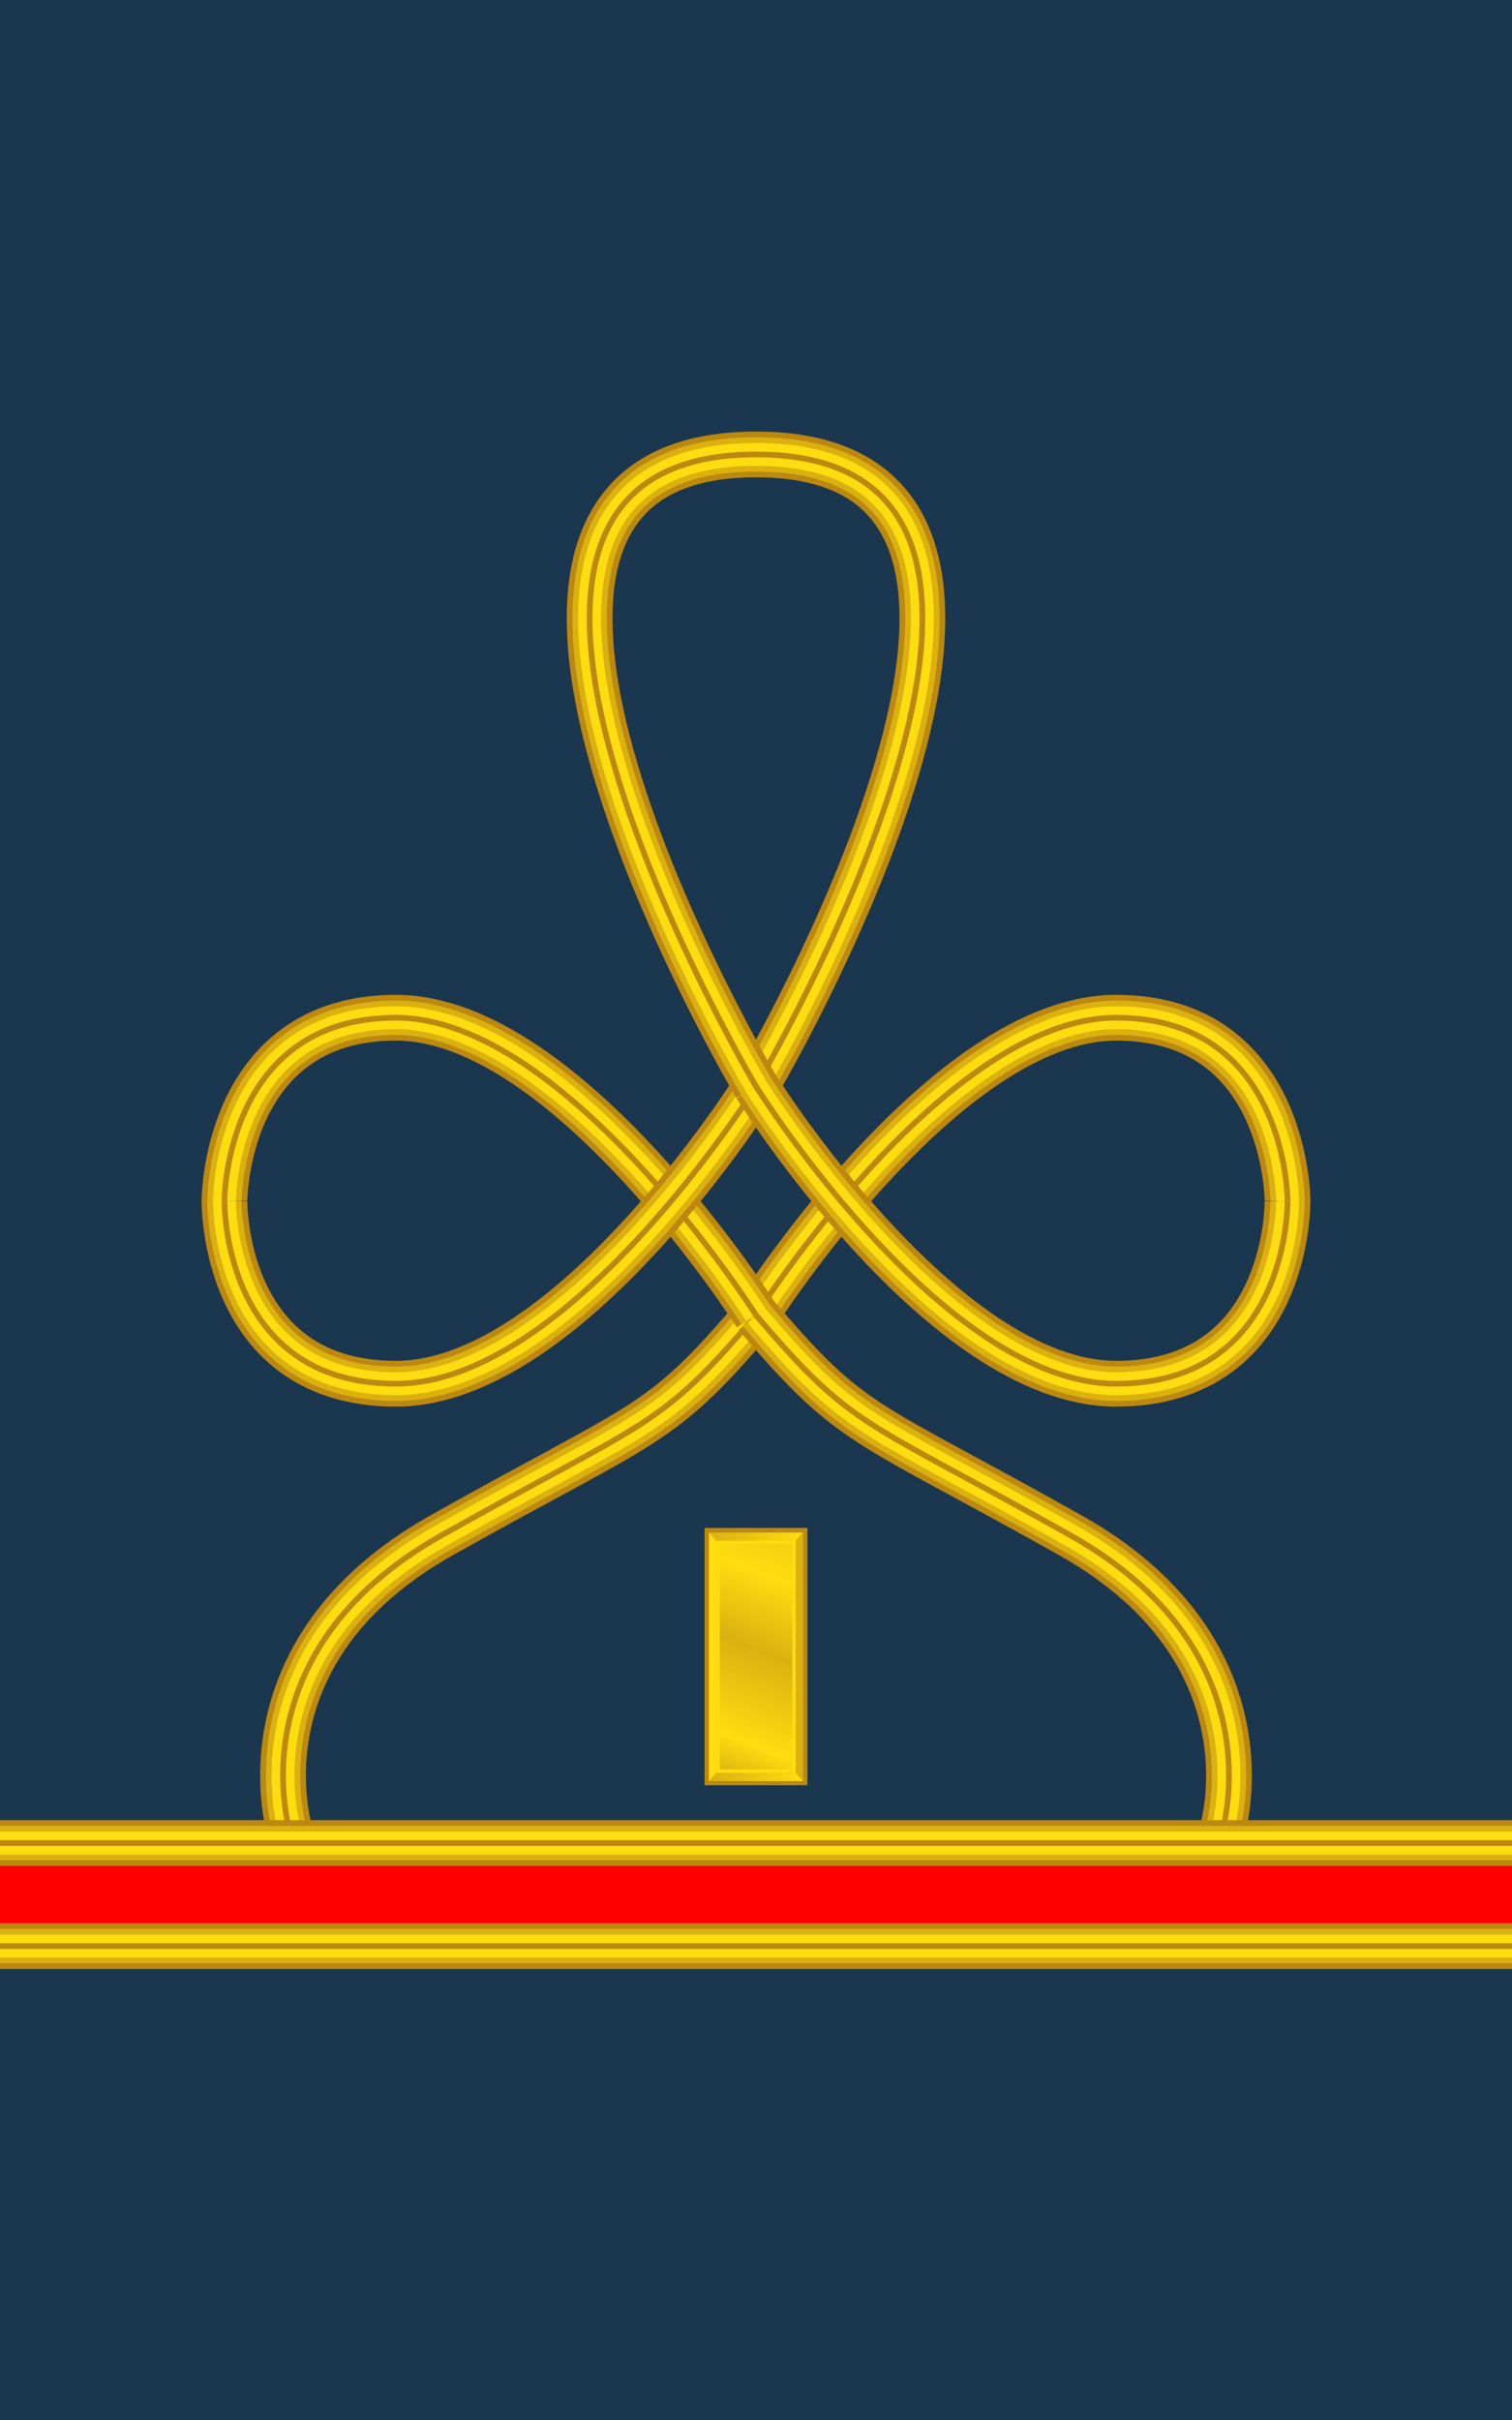 <?xml version="1.0" encoding="utf-8"?>
<!-- Generator: Adobe Illustrator 16.0.0, SVG Export Plug-In . SVG Version: 6.00 Build 0)  -->
<!DOCTYPE svg PUBLIC "-//W3C//DTD SVG 1.1//EN" "http://www.w3.org/Graphics/SVG/1.1/DTD/svg11.dtd">
<svg version="1.1"
	 id="svg18152" xmlns:x="http://ns.adobe.com/Extensibility/1.0/" xmlns:i="http://ns.adobe.com/AdobeIllustrator/10.0/" xmlns:graph="http://ns.adobe.com/Graphs/1.0/" xmlns:dc="http://purl.org/dc/elements/1.1/" xmlns:cc="http://creativecommons.org/ns#" xmlns:rdf="http://www.w3.org/1999/02/22-rdf-syntax-ns#" xmlns:svg="http://www.w3.org/2000/svg" xmlns:sodipodi="http://sodipodi.sourceforge.net/DTD/sodipodi-0.dtd" xmlns:inkscape="http://www.inkscape.org/namespaces/inkscape" inkscape:version="0.91 r13725" sodipodi:docname="16.SKA-BG.svg"
	 xmlns="http://www.w3.org/2000/svg" xmlns:xlink="http://www.w3.org/1999/xlink" x="0px" y="0px" width="264.551px"
	 height="423.192px" viewBox="0 0 264.551 423.192" enable-background="new 0 0 264.551 423.192" xml:space="preserve">
<sodipodi:namedview  id="base" fit-margin-top="0" inkscape:zoom="0.35" inkscape:cy="644.89649" pagecolor="#ffffff" bordercolor="#666666" inkscape:cx="-491.28567" showgrid="false" fit-margin-left="0" borderopacity="1.0" inkscape:window-maximized="1" inkscape:pageopacity="0.0" inkscape:pageshadow="2" inkscape:document-units="px" inkscape:current-layer="layer1" fit-margin-right="0" fit-margin-bottom="0" inkscape:window-y="-8" inkscape:window-x="-8" inkscape:window-height="705" inkscape:window-width="1366">
	</sodipodi:namedview>
<g>
	<rect fill="#1A374F" width="264.551" height="423.192"/>
	<g>
		<g>
			<g>
				<path fill="none" stroke="#BC8810" stroke-width="8" stroke-miterlimit="10" d="M50.775,320.467c0,0-10-31.5,26.5-52
					s38-18.5,55-38.5"/>
				<path fill="none" stroke="#DBB110" stroke-width="6" stroke-miterlimit="10" d="M50.775,320.467c0,0-10-31.5,26.5-52
					s38-18.5,55-38.5"/>
				<path fill="none" stroke="#FDDD10" stroke-width="4" stroke-miterlimit="10" d="M50.775,320.467c0,0-10-31.5,26.5-52
					s38-18.5,55-38.5"/>
				<path fill="none" stroke="#BC8810" stroke-miterlimit="10" d="M50.775,320.467c0,0-10-31.5,26.5-52s38-18.5,55-38.5"/>
			</g>
			<g>
				<path fill="none" stroke="#BC8810" stroke-width="8" stroke-miterlimit="10" d="M225.275,209.966c0,0,0-32-30-32
					s-63,52.001-63,52.001"/>
				<path fill="none" stroke="#DBB110" stroke-width="6" stroke-miterlimit="10" d="M225.275,209.966c0,0,0-32-30-32
					s-63,52.001-63,52.001"/>
				<path fill="none" stroke="#FDDD10" stroke-width="4" stroke-miterlimit="10" d="M225.275,209.966c0,0,0-32-30-32
					s-63,52.001-63,52.001"/>
				<path fill="none" stroke="#BC8810" stroke-miterlimit="10" d="M225.275,209.966c0,0,0-32-30-32s-63,52.001-63,52.001"/>
			</g>
			<g>
				<path fill="none" stroke="#BC8810" stroke-width="8" stroke-miterlimit="10" d="M132.275,229.967c17,20,18.5,18,55,38.5
					s26.5,52,26.5,52"/>
				<path fill="none" stroke="#DBB110" stroke-width="6" stroke-miterlimit="10" d="M132.275,229.967c17,20,18.5,18,55,38.5
					s26.5,52,26.5,52"/>
				<path fill="none" stroke="#FDDD10" stroke-width="4" stroke-miterlimit="10" d="M132.275,229.967c17,20,18.5,18,55,38.5
					s26.5,52,26.5,52"/>
				<path fill="none" stroke="#BC8810" stroke-miterlimit="10" d="M132.275,229.967c17,20,18.5,18,55,38.5s26.5,52,26.5,52"/>
			</g>
			<g>
				<path fill="none" stroke="#BC8810" stroke-width="8" stroke-miterlimit="10" d="M39.275,209.966c0,0,0-32,30-32
					s63,52.001,63,52.001"/>
				<path fill="none" stroke="#DBB110" stroke-width="6" stroke-miterlimit="10" d="M39.275,209.966c0,0,0-32,30-32
					s63,52.001,63,52.001"/>
				<path fill="none" stroke="#FDDD10" stroke-width="4" stroke-miterlimit="10" d="M39.275,209.966c0,0,0-32,30-32
					s63,52.001,63,52.001"/>
				<path fill="none" stroke="#BC8810" stroke-miterlimit="10" d="M39.275,209.966c0,0,0-32,30-32s63,52.001,63,52.001"/>
			</g>
			<g>
				<path fill="none" stroke="#BC8810" stroke-width="8" stroke-miterlimit="10" d="M132.275,79.466c65.5,0,0,110.5,0,110.5"/>
				<path fill="none" stroke="#DBB110" stroke-width="6" stroke-miterlimit="10" d="M132.275,79.466c65.5,0,0,110.5,0,110.5"/>
				<path fill="none" stroke="#FDDD10" stroke-width="4" stroke-miterlimit="10" d="M132.275,79.466c65.5,0,0,110.5,0,110.5"/>
				<path fill="none" stroke="#BC8810" stroke-miterlimit="10" d="M132.275,79.466c65.5,0,0,110.5,0,110.5"/>
			</g>
			<g>
				<path fill="none" stroke="#BC8810" stroke-width="8" stroke-miterlimit="10" d="M39.275,209.966c0,0-0.5,32.001,30,32.001
					s63-52.001,63-52.001"/>
				<path fill="none" stroke="#DBB110" stroke-width="6" stroke-miterlimit="10" d="M39.275,209.966c0,0-0.5,32.001,30,32.001
					s63-52.001,63-52.001"/>
				<path fill="none" stroke="#FDDD10" stroke-width="4" stroke-miterlimit="10" d="M39.275,209.966c0,0-0.5,32.001,30,32.001
					s63-52.001,63-52.001"/>
				<path fill="none" stroke="#BC8810" stroke-miterlimit="10" d="M39.275,209.966c0,0-0.5,32.001,30,32.001s63-52.001,63-52.001"/>
			</g>
			<g>
				<path fill="none" stroke="#BC8810" stroke-width="8" stroke-miterlimit="10" d="M132.275,189.966c0,0-65.5-110.5,0-110.5"/>
				<path fill="none" stroke="#DBB110" stroke-width="6" stroke-miterlimit="10" d="M132.275,189.966c0,0-65.5-110.5,0-110.5"/>
				<path fill="none" stroke="#FDDD10" stroke-width="4" stroke-miterlimit="10" d="M132.275,189.966c0,0-65.5-110.5,0-110.5"/>
				<path fill="none" stroke="#BC8810" stroke-miterlimit="10" d="M132.275,189.966c0,0-65.5-110.5,0-110.5"/>
			</g>
			<g>
				<path fill="none" stroke="#BC8810" stroke-width="8" stroke-miterlimit="10" d="M225.273,209.966c0,0,0.5,32.001-30,32.001
					s-63-52.001-63-52.001"/>
				<path fill="none" stroke="#DBB110" stroke-width="6" stroke-miterlimit="10" d="M225.273,209.966c0,0,0.5,32.001-30,32.001
					s-63-52.001-63-52.001"/>
				<path fill="none" stroke="#FDDD10" stroke-width="4" stroke-miterlimit="10" d="M225.273,209.966c0,0,0.5,32.001-30,32.001
					s-63-52.001-63-52.001"/>
				<path fill="none" stroke="#BC8810" stroke-miterlimit="10" d="M225.273,209.966c0,0,0.5,32.001-30,32.001s-63-52.001-63-52.001"
					/>
			</g>
		</g>
		<g>
			<rect y="322.286" fill="#FF0000" width="264.551" height="18.02"/>
			<g>
				<line fill="none" stroke="#BC8810" stroke-width="8" stroke-miterlimit="10" x1="0" y1="322.286" x2="264.551" y2="322.286"/>
				<line fill="none" stroke="#DBB110" stroke-width="6" stroke-miterlimit="10" x1="0" y1="322.286" x2="264.551" y2="322.286"/>
				<line fill="none" stroke="#FDDD10" stroke-width="4" stroke-miterlimit="10" x1="0" y1="322.286" x2="264.551" y2="322.286"/>
				<line fill="none" stroke="#BC8810" stroke-miterlimit="10" x1="0" y1="322.286" x2="264.551" y2="322.286"/>
			</g>
			<g>
				<line fill="none" stroke="#BC8810" stroke-width="8" stroke-miterlimit="10" x1="0" y1="340.303" x2="264.551" y2="340.303"/>
				<line fill="none" stroke="#DBB110" stroke-width="6" stroke-miterlimit="10" x1="0" y1="340.303" x2="264.551" y2="340.303"/>
				<line fill="none" stroke="#FDDD10" stroke-width="4" stroke-miterlimit="10" x1="0" y1="340.303" x2="264.551" y2="340.303"/>
				<line fill="none" stroke="#BC8810" stroke-miterlimit="10" x1="0" y1="340.303" x2="264.551" y2="340.303"/>
			</g>
		</g>
	</g>
	<g id="g20650" transform="translate(3.544922e-5,-552.362)">
		<rect id="rect3968_5_" x="123.275" y="819.544" fill="#BC8810" width="18" height="45"/>
		
			<linearGradient id="rect3970_1_" gradientUnits="userSpaceOnUse" x1="606.487" y1="-338.423" x2="627.123" y2="-285.153" gradientTransform="matrix(1 0 0 -1 -481.981 523.675)">
			<stop  offset="0" style="stop-color:#DBB110"/>
			<stop  offset="0.12" style="stop-color:#FDDD10"/>
			<stop  offset="0.398" style="stop-color:#DBB110"/>
			<stop  offset="0.62" style="stop-color:#FDDD10"/>
			<stop  offset="1" style="stop-color:#DBB110"/>
		</linearGradient>
		
			<rect id="rect3970_5_" x="125.615" y="821.999" fill="url(#rect3970_1_)" stroke="#FDDD10" stroke-width="0.63" stroke-linecap="square" width="13.318" height="40.091"/>
		
			<linearGradient id="path9214_1_" gradientUnits="userSpaceOnUse" x1="606.02" y1="-297.399" x2="622.49" y2="-297.399" gradientTransform="matrix(1 0 0 -1 -481.981 523.675)">
			<stop  offset="0" style="stop-color:#DBB110"/>
			<stop  offset="1" style="stop-color:#FDDD10"/>
		</linearGradient>
		<path id="path9214_5_" fill="url(#path9214_1_)" d="M125.3,821.794l-1.26-1.44h16.47l-1.26,1.44H125.3z"/>
		
			<linearGradient id="use13597_1_" gradientUnits="userSpaceOnUse" x1="606.02" y1="-339.431" x2="622.49" y2="-339.431" gradientTransform="matrix(1 0 0 -1 -481.981 523.675)">
			<stop  offset="0" style="stop-color:#DBB110"/>
			<stop  offset="1" style="stop-color:#FDDD10"/>
		</linearGradient>
		<path id="use13597_5_" fill="url(#use13597_1_)" d="M124.04,863.826l1.26-1.44h13.95l1.26,1.44H124.04z"/>
		<path id="use13601_5_" fill="#DBB110" stroke="#DBB110" stroke-width="0.009" d="M140.51,863.826l-1.26-1.439v-40.59l1.26-1.439
			V863.826z"/>
		<path id="use14485_5_" fill="#FDDD10" stroke="#FDDD10" stroke-width="0.009" d="M124.04,820.356l1.26,1.438v40.591l-1.26,1.44
			V820.356z"/>
	</g>
</g>
</svg>
